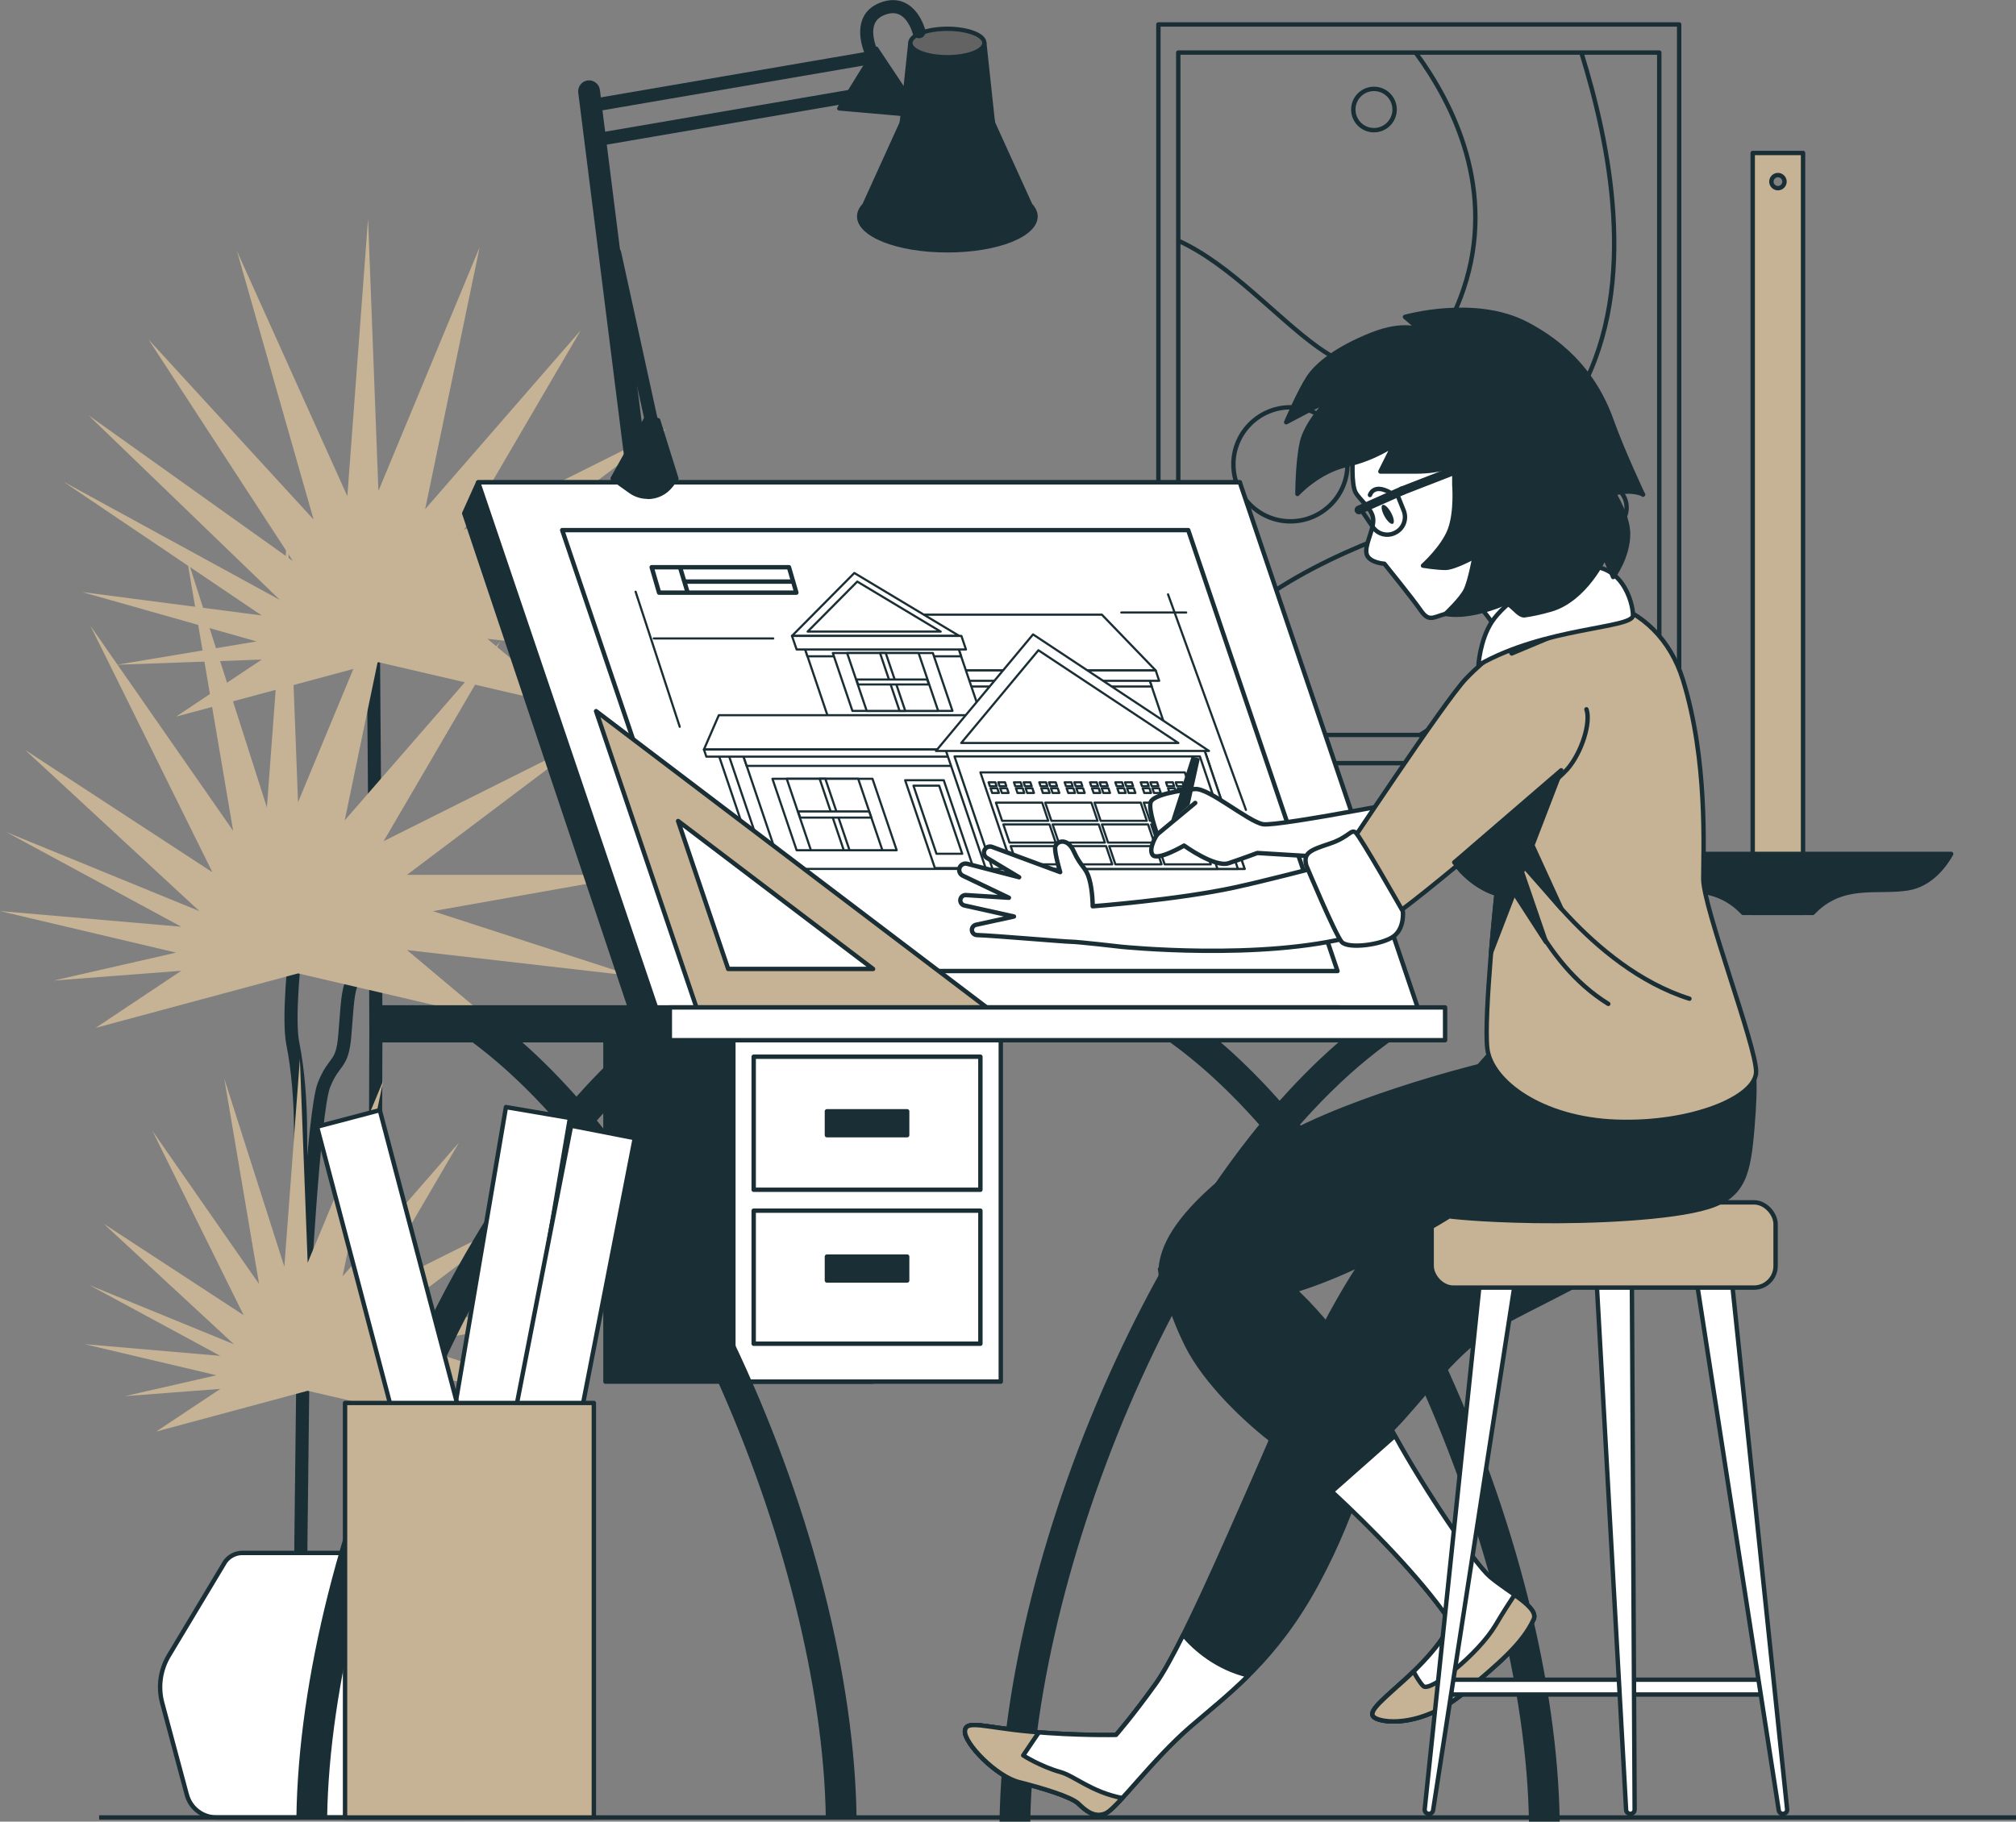 <?xml version="1.0" encoding="UTF-8"?><svg id="_レイヤー_2" xmlns="http://www.w3.org/2000/svg" viewBox="0 0 307.5 277.92"><rect x="0" y="0" width="307.5" height="277.92" fill="#808080" stroke="none"/><defs><style>.cls-1{stroke-width:2px;}.cls-1,.cls-2,.cls-3,.cls-4,.cls-5,.cls-6,.cls-7,.cls-8,.cls-9,.cls-10{stroke:#1a2e35;}.cls-1,.cls-2,.cls-6,.cls-7,.cls-10{fill:none;}.cls-1,.cls-3,.cls-4,.cls-5,.cls-6,.cls-7,.cls-8,.cls-9,.cls-10{stroke-linejoin:round;}.cls-1,.cls-4,.cls-5,.cls-6,.cls-7,.cls-8,.cls-9,.cls-10{stroke-linecap:round;}.cls-2{stroke-miterlimit:10;}.cls-2,.cls-3,.cls-4,.cls-5,.cls-9,.cls-10{stroke-width:.67px;}.cls-3,.cls-8,.cls-9{fill:#fff;}.cls-4,.cls-11{fill:#c6b294;}.cls-5,.cls-12{fill:#1a2e35;}.cls-6,.cls-8{stroke-width:.33px;}.cls-7{stroke-width:1.33px;}.cls-12,.cls-13,.cls-11{stroke-width:0px;}.cls-13{fill:#636363;}</style></defs><g id="_コンテンツ"><path class="cls-1" d="M56.93,95.09s.4,49.46.4,62.52-.4,91.29-.4,91.29"/><polygon class="cls-11" points="86.61 107.75 74.34 97.46 108.77 101.42 78.3 91.53 109.56 85.99 74.34 85.99 101.65 65.41 70.78 80.84 88.59 50.38 64.85 77.68 73.16 37.71 57.72 74.91 56.14 33.36 52.98 75.7 36.14 38.3 47.83 79.26 22.65 51.79 44.67 85.59 13.49 63.35 42.69 91.53 9.64 73.47 39.92 93.9 12.53 90.33 39.13 97.86 17.83 101.42 39.92 100.63 26.86 109.33 57.72 101.03 86.61 107.75"/><path class="cls-1" d="M45.06,144.95s-1.19,10.29-.4,14.25c.79,3.96,1.19,8.71,1.19,13.85s.4,27.01.4,30.57-.4,33.82-.4,36.59v9.5"/><path class="cls-1" d="M46.25,199.65s1.58-30.17,3.17-34.13c1.58-3.96,2.77-2.77,3.17-7.52.4-4.75.4-6.73,1.19-8.31.79-1.58,1.58-4.35,1.58-4.35l.79-3.17"/><polygon class="cls-11" points="74.34 155.24 62.08 144.95 96.5 148.9 66.03 139.01 97.29 133.47 62.08 133.47 89.38 112.9 58.52 128.33 76.32 97.86 52.58 125.16 60.89 85.2 45.46 122.39 43.87 80.84 40.71 123.18 28.44 84.8 35.56 126.75 13.8 95.49 32.4 133.08 3.85 114.43 30.42 139.01 .96 126.95 27.65 141.39 0 139 26.86 145.34 8.19 149.6 27.65 148.11 14.59 156.82 45.46 148.51 74.34 155.24"/><polygon class="cls-11" points="68.54 217.23 59.36 209.53 85.12 212.49 62.32 205.09 85.71 200.94 59.36 200.94 79.79 185.55 56.7 197.09 70.02 174.3 52.25 194.73 58.47 164.83 46.93 192.65 45.74 161.57 43.37 193.25 34.2 164.53 39.52 195.91 23.24 172.52 37.16 200.65 15.8 186.69 35.68 205.09 13.64 196.07 33.6 206.86 12.92 205.08 33.01 209.82 19.04 213.01 33.6 211.9 23.83 218.41 46.93 212.19 68.54 217.23"/><path class="cls-3" d="M34.22,238.48l-8.47,14.12c-1.3,2.17-1.66,4.77-1.01,7.21l3.76,14.02c.55,2.04,2.4,3.46,4.51,3.46h38.58c2.11,0,3.97-1.42,4.51-3.46l3.76-14.02c.66-2.44.29-5.04-1.01-7.21l-8.47-14.12c-.58-.96-1.62-1.55-2.74-1.55h-30.69c-1.12,0-2.16.59-2.74,1.55Z"/><rect class="cls-10" x="176.69" y="3.73" width="79.43" height="112.7"/><rect class="cls-10" x="179.72" y="8.02" width="73.37" height="104.11"/><path class="cls-10" d="M179.82,103.78c8.58-11.94,21.7-18.63,35.39-23.41,11.72-4.09,19.99-9.69,26-20.92,8.73-16.32,4.24-37.72.01-51.36"/><path class="cls-10" d="M216.04,8.18c5.63,7.71,12.27,20.89,7.18,35.97-3.97,11.77-11.63,16.39-22.19,8.83-6.33-4.53-13.27-12.57-21.22-16.22"/><path class="cls-10" d="M216.57,112.14c3.69-2.22,8.58-6.22,14.14-13.42,2.52-3.25,7.22-9.11,12.1-7.64,5.5,1.66,5.82,10.17,4.54,14.57-.65,2.23-1.67,4.39-2.9,6.44"/><circle class="cls-10" cx="196.83" cy="70.84" r="8.7"/><path class="cls-10" d="M212.72,16.71c0,1.74-1.41,3.15-3.15,3.15s-3.15-1.41-3.15-3.15,1.41-3.15,3.15-3.15,3.15,1.41,3.15,3.15Z"/><circle class="cls-10" cx="244.51" cy="77.43" r="3.6"/><path class="cls-4" d="M267.34,23.34v115.94h7.68V23.34h-7.68ZM271.19,28.71c-.55,0-1-.45-1-1s.45-1,1-1,1,.45,1,1-.45,1-1,1Z"/><path class="cls-5" d="M272.87,130.28h-28.11c.82,1.48,2.99,4.68,6.62,5.25,4.75.75,10-1,14.49,3.75h10.63c4.5-4.75,9.75-3,14.49-3.75,3.63-.57,5.8-3.77,6.62-5.25h-24.74Z"/><rect class="cls-5" x="92.35" y="157.14" width="40.79" height="53.65"/><rect class="cls-9" x="111.86" y="157.14" width="40.79" height="53.65"/><rect class="cls-9" x="114.96" y="184.71" width="34.58" height="20.3"/><rect class="cls-9" x="114.96" y="161.22" width="34.58" height="20.3"/><rect class="cls-5" x="126.13" y="169.55" width="12.24" height="3.64"/><rect class="cls-5" x="126.13" y="191.72" width="12.24" height="3.64"/><path class="cls-12" d="M76.77,156.58h-8.21c32.01,20.59,56.8,80.96,57.4,120.71h4.69c-.29-21.07-6.74-46.7-17.81-70.59-10.2-22.02-22.81-39.48-36.07-50.12Z"/><path class="cls-12" d="M99.09,156.58c-13.25,10.64-25.86,28.09-36.07,50.12-11.07,23.9-17.52,49.52-17.81,70.59h4.69c.6-39.76,25.39-100.13,57.4-120.71h-8.21Z"/><path class="cls-12" d="M184.02,157.21h-8.21c32.01,20.59,56.8,80.96,57.4,120.71h4.69c-.29-21.07-6.74-46.7-17.81-70.59-10.2-22.02-22.81-39.48-36.07-50.12Z"/><path class="cls-12" d="M206.34,157.21c-13.25,10.64-25.86,28.09-36.07,50.12-11.07,23.9-17.52,49.52-17.81,70.59h4.69c.6-39.76,25.39-100.13,57.4-120.71h-8.21Z"/><polygon class="cls-5" points="186.98 78.32 189.11 73.59 72.94 73.59 72.8 73.9 70.81 78.32 96.66 155.44 212.83 155.44 186.98 78.32"/><polygon class="cls-9" points="216.82 155.44 100.65 155.44 72.94 73.59 189.11 73.59 216.82 155.44"/><polygon class="cls-9" points="204.01 148.15 108.53 148.15 85.75 80.88 181.24 80.88 204.01 148.15"/><polygon class="cls-8" points="146.37 116.99 179.81 116.99 175.23 103.44 141.78 103.44 146.37 116.99"/><polygon class="cls-8" points="142.22 104.74 175.67 104.74 175.23 103.44 141.78 103.44 142.22 104.74"/><polygon class="cls-8" points="176.28 102.29 141.54 102.29 138.66 93.78 168.07 93.78 176.28 102.29"/><polygon class="cls-8" points="141.79 103.87 176.81 103.87 176.28 102.29 141.25 102.29 141.79 103.87"/><polygon class="cls-8" points="146.21 98.98 122.78 98.98 126.61 110.32 150.05 110.32 146.21 98.98"/><polygon class="cls-8" points="146.21 98.98 122.78 98.98 123.16 100.13 146.6 100.13 146.21 98.98"/><polygon class="cls-8" points="130.31 87.42 120.8 97.02 146.31 97.02 130.31 87.42"/><polygon class="cls-8" points="130.76 88.73 123.19 96.36 143.48 96.36 130.76 88.73"/><polygon class="cls-8" points="117.04 132.62 115.51 132.62 109.52 114.89 111.04 114.89 117.04 132.62"/><polygon class="cls-8" points="189.84 132.57 119.2 132.57 113.23 114.89 183.86 114.89 189.84 132.57"/><polygon class="cls-8" points="184.52 116.85 113.89 116.85 113.23 114.89 183.86 114.89 184.52 116.85"/><polygon class="cls-8" points="155.23 114.35 107.37 114.35 109.64 109.12 153.46 109.12 155.23 114.35"/><polygon class="cls-8" points="146.66 115.44 107.74 115.44 107.37 114.35 146.29 114.35 146.66 115.44"/><polygon class="cls-8" points="183.68 114.35 144.22 114.35 150.38 132.57 189.84 132.57 183.68 114.35"/><polygon class="cls-8" points="183.02 115.41 145.59 115.41 151.39 132.57 188.82 132.57 183.02 115.41"/><polygon class="cls-8" points="180.72 117.84 149.54 117.84 154.52 132.57 185.7 132.57 180.72 117.84"/><polygon class="cls-8" points="159.89 125.23 152.85 125.23 151.91 122.46 158.96 122.46 159.89 125.23"/><polygon class="cls-8" points="167.41 125.23 160.37 125.23 159.43 122.46 166.47 122.46 167.41 125.23"/><polygon class="cls-8" points="161.02 128.55 153.98 128.55 153.04 125.78 160.08 125.78 161.02 128.55"/><polygon class="cls-8" points="168.53 128.55 161.49 128.55 160.55 125.78 167.59 125.78 168.53 128.55"/><polygon class="cls-8" points="162.14 131.87 155.1 131.87 154.16 129.09 161.2 129.09 162.14 131.87"/><polygon class="cls-8" points="169.65 131.87 162.61 131.87 161.67 129.09 168.71 129.09 169.65 131.87"/><polygon class="cls-8" points="174.92 125.23 167.88 125.23 166.95 122.46 173.99 122.46 174.92 125.23"/><polygon class="cls-8" points="182.44 125.23 175.4 125.23 174.46 122.46 181.5 122.46 182.44 125.23"/><polygon class="cls-8" points="176.05 128.55 169.01 128.55 168.07 125.78 175.11 125.78 176.05 128.55"/><polygon class="cls-8" points="183.56 128.55 176.52 128.55 175.58 125.78 182.62 125.78 183.56 128.55"/><polygon class="cls-8" points="177.17 131.87 170.13 131.87 169.19 129.09 176.23 129.09 177.17 131.87"/><polygon class="cls-8" points="184.68 131.87 177.64 131.87 176.7 129.09 183.75 129.09 184.68 131.87"/><polygon class="cls-8" points="157.57 96.79 142.76 114.57 184.41 114.57 157.57 96.79"/><polygon class="cls-8" points="158.39 99.21 146.61 113.36 179.74 113.36 158.39 99.21"/><polygon class="cls-8" points="147.34 99.09 121.51 99.09 120.8 97.02 146.64 97.02 147.34 99.09"/><polygon class="cls-8" points="145.28 108.46 130.02 108.46 127.03 99.63 142.29 99.63 145.28 108.46"/><polygon class="cls-8" points="143.1 108.46 132.2 108.46 129.21 99.63 140.11 99.63 143.1 108.46"/><polygon class="cls-8" points="138.08 108.46 137.21 108.46 134.23 99.63 135.1 99.63 138.08 108.46"/><polygon class="cls-8" points="130.89 104.43 130.63 103.67 141.42 103.67 141.68 104.43 130.89 104.43"/><polygon class="cls-8" points="136.77 129.72 121.51 129.72 117.82 118.82 133.08 118.82 136.77 129.72"/><polygon class="cls-8" points="134.59 129.72 123.69 129.72 120 118.82 130.9 118.82 134.59 129.72"/><polygon class="cls-8" points="129.58 129.72 128.7 129.72 125.02 118.82 125.89 118.82 129.58 129.72"/><polygon class="cls-8" points="122.06 124.74 121.74 123.8 132.57 123.8 132.89 124.74 122.06 124.74"/><polygon class="cls-8" points="143.95 119.04 138.06 119.04 142.6 132.44 148.48 132.44 143.95 119.04"/><polygon class="cls-8" points="143.25 119.87 139.33 119.87 142.84 130.26 146.77 130.26 143.25 119.87"/><polygon class="cls-8" points="152.01 119.94 151.82 119.36 150.79 119.36 150.98 119.94 152.01 119.94"/><polygon class="cls-8" points="152.46 119.94 153.49 119.94 153.3 119.36 152.27 119.36 152.46 119.94"/><polygon class="cls-8" points="152.12 120.26 151.09 120.26 151.34 120.98 152.36 120.98 152.12 120.26"/><polygon class="cls-8" points="152.57 120.26 152.82 120.98 153.84 120.98 153.6 120.26 152.57 120.26"/><polygon class="cls-8" points="155.88 119.94 155.68 119.36 154.66 119.36 154.85 119.94 155.88 119.94"/><polygon class="cls-8" points="156.33 119.94 157.36 119.94 157.16 119.36 156.14 119.36 156.33 119.94"/><polygon class="cls-8" points="155.99 120.26 154.96 120.26 155.2 120.98 156.23 120.98 155.99 120.26"/><polygon class="cls-8" points="156.44 120.26 156.68 120.98 157.71 120.98 157.47 120.26 156.44 120.26"/><polygon class="cls-8" points="159.75 119.94 159.55 119.36 158.52 119.36 158.72 119.94 159.75 119.94"/><polygon class="cls-8" points="160.2 119.94 161.23 119.94 161.03 119.36 160 119.36 160.2 119.94"/><polygon class="cls-8" points="159.85 120.26 158.83 120.26 159.07 120.98 160.1 120.98 159.85 120.26"/><polygon class="cls-8" points="160.31 120.26 160.55 120.98 161.58 120.98 161.33 120.26 160.31 120.26"/><polygon class="cls-8" points="163.61 119.94 163.42 119.36 162.39 119.36 162.59 119.94 163.61 119.94"/><polygon class="cls-8" points="164.07 119.94 165.09 119.94 164.9 119.36 163.87 119.36 164.07 119.94"/><polygon class="cls-8" points="163.72 120.26 162.69 120.26 162.94 120.98 163.97 120.98 163.72 120.26"/><polygon class="cls-8" points="164.17 120.26 164.42 120.98 165.45 120.98 165.2 120.26 164.17 120.26"/><polygon class="cls-8" points="167.48 119.94 167.28 119.36 166.26 119.36 166.45 119.94 167.48 119.94"/><polygon class="cls-8" points="167.93 119.94 168.96 119.94 168.76 119.36 167.74 119.36 167.93 119.94"/><polygon class="cls-8" points="167.59 120.26 166.56 120.26 166.81 120.98 167.83 120.98 167.59 120.26"/><polygon class="cls-8" points="168.04 120.26 168.29 120.98 169.31 120.98 169.07 120.26 168.04 120.26"/><polygon class="cls-8" points="171.35 119.94 171.15 119.36 170.12 119.36 170.32 119.94 171.35 119.94"/><polygon class="cls-8" points="171.8 119.94 172.83 119.94 172.63 119.36 171.6 119.36 171.8 119.94"/><polygon class="cls-8" points="171.45 120.26 170.43 120.26 170.67 120.98 171.7 120.98 171.45 120.26"/><polygon class="cls-8" points="171.91 120.26 172.15 120.98 173.18 120.98 172.93 120.26 171.91 120.26"/><polygon class="cls-8" points="175.21 119.94 175.02 119.36 173.99 119.36 174.19 119.94 175.21 119.94"/><polygon class="cls-8" points="175.67 119.94 176.69 119.94 176.5 119.36 175.47 119.36 175.67 119.94"/><polygon class="cls-8" points="175.32 120.26 174.29 120.26 174.54 120.98 175.57 120.98 175.32 120.26"/><polygon class="cls-8" points="175.77 120.26 176.02 120.98 177.05 120.98 176.8 120.26 175.77 120.26"/><polygon class="cls-8" points="179.08 119.94 178.89 119.36 177.86 119.36 178.05 119.94 179.08 119.94"/><polygon class="cls-8" points="179.53 119.94 180.56 119.94 180.37 119.36 179.34 119.36 179.53 119.94"/><polygon class="cls-8" points="179.19 120.26 178.16 120.26 178.41 120.98 179.43 120.98 179.19 120.26"/><polygon class="cls-8" points="179.64 120.26 179.89 120.98 180.91 120.98 180.67 120.26 179.64 120.26"/><line class="cls-6" x1="117.94" y1="97.41" x2="99.72" y2="97.41"/><line class="cls-6" x1="96.95" y1="90.28" x2="103.68" y2="110.88"/><line class="cls-6" x1="171.03" y1="93.45" x2="180.93" y2="93.45"/><line class="cls-6" x1="178.16" y1="90.68" x2="190.04" y2="123.56"/><polygon class="cls-9" points="121.47 90.42 100.53 90.42 99.4 86.54 120.34 86.54 121.47 90.42"/><line class="cls-10" x1="103.81" y1="86.83" x2="104.85" y2="90.28"/><line class="cls-10" x1="104.51" y1="88.73" x2="120.73" y2="88.73"/><path class="cls-4" d="M90.92,108.5l15.48,45.72h44.78l-60.26-45.72ZM103.43,125.26l29.74,22.57h-22.1l-7.64-22.57Z"/><rect class="cls-5" x="56.72" y="153.7" width="147.61" height="5"/><rect class="cls-9" x="102.17" y="153.7" width="118.25" height="5"/><path class="cls-12" d="M96.79,70.68c-.83,0-1.54-.61-1.65-1.46l-6.94-55.09c-.11-.91.53-1.74,1.44-1.86.91-.11,1.74.53,1.86,1.44l6.94,55.09c.11.91-.53,1.74-1.44,1.86-.07,0-.14.01-.21.01Z"/><path class="cls-12" d="M90.28,17.1c-.48,0-.9-.34-.98-.83-.09-.54.27-1.06.81-1.15l42.94-7.37c.54-.09,1.06.27,1.15.81.09.54-.27,1.06-.81,1.15l-42.94,7.37c-.06,0-.11.01-.17.01Z"/><path class="cls-12" d="M91.15,22.3c-.48,0-.9-.34-.98-.83-.09-.54.27-1.06.81-1.15l42.94-7.37c.54-.09,1.06.27,1.15.81.09.54-.27,1.06-.81,1.15l-42.94,7.37c-.06,0-.11.01-.17.01Z"/><polygon class="cls-12" points="133.66 7.43 128.02 16.54 138 17.4 138.86 15.23 133.66 7.43"/><path class="cls-12" d="M138,17.74s-.02,0-.03,0l-9.98-.87c-.11-.01-.22-.08-.27-.18-.05-.1-.05-.23.01-.32l5.64-9.11c.06-.1.16-.16.28-.16.08,0,.22.05.28.15l5.2,7.81c.06.09.07.21.03.31l-.87,2.17c-.05.13-.17.21-.31.21ZM128.59,16.25l9.19.8.71-1.78-4.82-7.23-5.08,8.21Z"/><path class="cls-12" d="M157.16,31.29l-5.72-12.59c0-1.47-3.11-2.67-6.94-2.67s-6.94,1.2-6.94,2.67l-5.72,12.59c-.5.54-.79,1.12-.79,1.73,0,2.86,6.02,5.17,13.45,5.17s13.45-2.32,13.45-5.17c0-.61-.29-1.19-.79-1.73Z"/><path class="cls-12" d="M144.5,38.52c-7.73,0-13.78-2.42-13.78-5.5,0-.65.28-1.3.84-1.91l5.67-12.48c.09-1.67,3.19-2.93,7.27-2.93s7.18,1.25,7.27,2.93l5.67,12.48c.56.62.84,1.26.84,1.91,0,3.09-6.05,5.5-13.78,5.5ZM144.5,16.37c-3.89,0-6.61,1.23-6.61,2.34,0,.05-.01.09-.03.14l-5.72,12.59s-.03.06-.06.09c-.46.5-.7,1.01-.7,1.5,0,2.62,6.01,4.84,13.11,4.84s13.11-2.22,13.11-4.84c0-.5-.23-1-.7-1.5-.02-.03-.04-.06-.06-.09l-5.72-12.59s-.03-.09-.03-.14c0-1.11-2.71-2.34-6.61-2.34Z"/><polygon class="cls-12" points="138.86 6.56 137.56 18.7 151.44 18.7 150.14 6.56 138.86 6.56"/><path class="cls-12" d="M151.44,19.04h-13.88c-.09,0-.18-.04-.25-.11-.06-.07-.09-.16-.08-.26l1.3-12.15c.02-.17.16-.3.33-.3h11.28c.17,0,.31.13.33.3l1.3,12.15c.01.09-.02.19-.08.26-.06.07-.15.11-.25.11ZM137.93,18.37h13.14l-1.23-11.48h-10.68l-1.23,11.48Z"/><path class="cls-13" d="M150.14,6.56c0,1.2-2.52,2.17-5.64,2.17s-5.64-.97-5.64-2.17,2.52-2.17,5.64-2.17,5.64.97,5.64,2.17Z"/><path class="cls-12" d="M144.5,9.06c-2.89,0-5.97-.88-5.97-2.5s3.08-2.5,5.97-2.5,5.97.88,5.97,2.5-3.08,2.5-5.97,2.5ZM144.5,4.72c-3.13,0-5.31.97-5.31,1.84s2.18,1.84,5.31,1.84,5.31-.97,5.31-1.84-2.18-1.84-5.31-1.84Z"/><path class="cls-12" d="M98.73,63.55l-5.28,9.45,2.72,1.94c.77.55,1.68.84,2.62.84h0c1.37,0,2.67-.62,3.52-1.69l.87-1.09-2.78-8.9-1.67-.56Z"/><path class="cls-12" d="M98.79,76.12c-1.02,0-1.99-.31-2.82-.9l-2.72-1.94c-.14-.1-.18-.28-.1-.43l5.28-9.45c.08-.14.24-.2.4-.15l1.67.56c.1.03.18.11.21.22l2.78,8.9c.03.11.01.22-.06.31l-.87,1.09c-.92,1.16-2.3,1.82-3.78,1.82ZM93.88,72.91l2.47,1.77c.71.51,1.55.78,2.43.78,1.28,0,2.47-.57,3.26-1.57l.76-.95-2.68-8.57-1.25-.42-5,8.95Z"/><path class="cls-12" d="M99.83,67.41c-.46,0-.87-.32-.97-.78l-6.07-27.76c-.12-.54.22-1.07.76-1.19.54-.12,1.07.22,1.19.76l6.07,27.76c.12.54-.22,1.07-.76,1.19-.07.02-.14.02-.21.02Z"/><path class="cls-12" d="M133.23,9.73c-.35,0-.7-.19-.88-.52-.08-.14-1.83-3.45-.85-6.14.44-1.22,1.34-2.1,2.66-2.63,1.46-.58,2.8-.57,3.98.04,2.23,1.14,2.97,4,3,4.12.13.53-.19,1.08-.73,1.21-.54.13-1.08-.19-1.21-.73,0-.02-.56-2.11-1.97-2.83-.66-.33-1.42-.32-2.33.04-.79.31-1.28.79-1.53,1.46-.56,1.53.34,3.78.73,4.52.26.49.08,1.09-.41,1.35-.15.08-.31.12-.47.12Z"/><path class="cls-5" d="M226.14,171.13s-2.9,4.25-5.26,6.4c-2.37,2.15-9.63,8.88-15.65,19.06-6.01,10.18-10.2,20.6-14.17,29.61-3.98,9.01-11.15,25.65-14.79,30.71-3.64,5.06-6.04,7.78-6.04,7.78,0,0-5.95.14-13-.49-7.05-.62-9.96-1.9-10.05-.06-.09,1.84,4.76,6.88,8.26,7.76,3.5.88,7.96,2.23,9.04,3.27,1.08,1.04,2.44,2.24,4.18,1.48,1.74-.77,7.05-8.15,12.96-13.25,5.91-5.09,12.95-10.13,19.33-22,6.38-11.87,6.71-18.65,11.17-23.1,4.46-4.46,9.19-11.45,14.89-15.13,5.7-3.69,22.73-10.51,28.17-17.61,5.44-7.1,2.6-15.73-2.63-18.81s-22.31-4.19-26.4,4.38Z"/><path class="cls-9" d="M180.48,249.43c-1.61,3.23-3.08,5.91-4.21,7.48-3.64,5.06-6.04,7.78-6.04,7.78,0,0-5.95.14-13-.49-7.05-.62-9.96-1.9-10.05-.06-.09,1.84,4.76,6.88,8.26,7.76,3.5.88,7.96,2.23,9.04,3.27,1.08,1.04,2.44,2.24,4.18,1.48,1.74-.77,7.05-8.15,12.96-13.25,2.75-2.37,5.74-4.74,8.8-7.78-4.82-1.16-8.09-4.04-9.94-6.19Z"/><path class="cls-4" d="M168.66,276.64c.53-.23,1.4-1.09,2.52-2.31-4.77-.95-7.25-3.36-9.43-3.97-3.07-.86-5.68-2.54-5.68-2.54l2.38-3.52c-.4-.03-.8-.06-1.21-.1-7.05-.62-9.96-1.9-10.05-.06-.09,1.84,4.76,6.88,8.26,7.76,3.5.88,7.96,2.23,9.04,3.27,1.08,1.04,2.44,2.24,4.18,1.48Z"/><path class="cls-5" d="M176.94,193.63s1.27,5.94,4.1,11.59c2.83,5.66,9.05,11.59,13.57,14.99,4.52,3.39,19.09,16.4,26.3,26.72.91,1.3-2.55,5.66-6.79,9.47-4.24,3.82-6.08,5.23-3.82,5.94,2.26.71,7.64.42,13.01-4.1,5.37-4.52,8.91-7.49,10.6-11.17.85-1.84-3.82-4.1-6.65-6.5-2.83-2.4-13.29-18.24-16.54-25.59-3.25-7.35-11.45-17.82-17.53-21.49"/><path class="cls-9" d="M233.92,247.07c.85-1.84-3.82-4.1-6.65-6.5-2.38-2.02-10.15-13.54-14.5-21.52l-9.62,8.51c5.98,5.53,13.29,12.97,17.76,19.38.91,1.3-2.55,5.66-6.79,9.47-4.24,3.82-6.08,5.23-3.82,5.94,2.26.71,7.64.42,13.01-4.1,5.37-4.52,8.91-7.49,10.6-11.17Z"/><path class="cls-4" d="M231.02,243.32c-.76,1.14-1.75,2.67-2.89,4.6-2.69,4.52-10.04,10.32-11.03,9.33-.55-.55-1.11-1.51-1.49-2.24-.48.47-.97.93-1.48,1.39-4.24,3.82-6.08,5.23-3.82,5.94,2.26.71,7.64.42,13.01-4.1,5.37-4.52,8.91-7.49,10.6-11.17.51-1.12-1-2.39-2.91-3.75Z"/><rect class="cls-9" x="221.34" y="256.27" width="48.08" height="2.26"/><path class="cls-9" d="M225.72,195.6l-8.41,80.43c-.04.38.26.71.64.71h0c.32,0,.59-.24.64-.55l12.5-80.58h-5.37Z"/><path class="cls-9" d="M264.18,195.6l8.41,80.43c.04.38-.26.71-.64.71h0c-.32,0-.59-.24-.64-.55l-12.5-80.58h5.37Z"/><path class="cls-9" d="M248.91,195.6l.42,80.49c0,.36-.29.65-.65.65h0c-.34,0-.63-.27-.65-.61l-4.49-80.52h5.37Z"/><rect class="cls-4" x="218.37" y="183.44" width="52.46" height="13.01" rx="3.3" ry="3.3"/><path class="cls-5" d="M178.07,198.72c-.99-3.25-5.09-9.76,14.56-23.33,10.42-7.2,32.95-12.73,32.95-12.73l2.12-2.4s6.08,6.36,17.96,5.94c11.88-.42,19.23-5.66,20.64-5.23,1.41.42,1.56,4.1.99,11.03-.57,6.93-1.27,10.46-6.79,12.16-5.51,1.7-17.67,2.26-26.44,2.12-8.77-.14-13.01-.71-13.01-.71,0,0-18.81,11.88-30.54,12.73"/><path class="cls-9" d="M221.62,120.8c-.85.27-26.72,5.37-28.99,4.95-2.26-.42-8.2-5.51-10.32-5.37-2.12.14-6.36.85-6.79,1.98-.42,1.13.99,4.95.99,4.95,0,0-1.41,2.12-.71,3.11.71.99,4.81-1.41,4.81-1.41,0,0,4.67,3.39,6.79,2.69,2.12-.71,4.38-1.56,4.38-1.56,0,0,33.23,1.98,33.65,2.12.42.14,4.52.99,4.95-4.95.42-5.94-3.82-8.06-8.77-6.5Z"/><line class="cls-10" x1="176.51" y1="127.31" x2="182.31" y2="122.5"/><polygon class="cls-12" points="178.63 125.19 181.75 115.43 183.02 115.71 181.46 122.78 178.63 125.19"/><path class="cls-4" d="M230.39,96.48s-6.14,5.5-7.66,10.32c-2.08,6.58-5.07,15.42-2.52,21.78,2.55,6.36,8.06,7.78,8.06,7.78,0,0-1.98,18.66-1.41,23.61.57,4.95,8.2,10.75,19.65,11.17,11.45.42,21.35-3.68,21.35-7.64s-8.06-25.03-8.06-29.41.71-18.1-3.11-30.4c-3.82-12.3-17.25-16.26-26.3-7.21Z"/><path class="cls-10" d="M232.12,130.8s10.39,16.78,25.57,21.57"/><path class="cls-10" d="M230.93,133.59s3.99,13.18,14.38,19.57"/><path class="cls-4" d="M229.54,98.6s-2.69,1.56-5.94,4.95c-3.25,3.39-18.95,27.15-18.95,27.15,0,0,4.67,9.76,6.08,10.04,1.41.28,26.02-20.79,28.28-23.33,2.26-2.55,3.68-7.21,2.97-9.19"/><path class="cls-9" d="M201.09,132.27s-8.13,2.12-12.78,3.13c-8.67,1.88-21.64,2.87-21.64,2.87,0,0,0-2.35-.52-4.17-.52-1.83-1.3-1.83-2.35-4.17-1.04-2.35-2.87-1.56-2.87-.52s.78,3.65.78,3.65l-10.36-3.84c-.38-.15-.82-.03-1.07.29h0c-.33.42-.25,1.03.18,1.34l4.99,2.99-7.94-2.06c-.44-.11-.9.11-1.1.51h0c-.24.48-.05,1.07.44,1.31l7.04,3.37-6.55-.41c-.41-.03-.78.26-.85.67h0c-.07.42.2.83.62.92l7.55,1.68-5.79,1.26c-.41.09-.68.48-.62.89h0c.06.38.37.67.76.68,2.47.07,13.47,1.02,14.37,1.02,1.04,0,7.68.77,7.68.77,0,0,21.38,2.18,35.58-1.66l-5.56-10.51Z"/><path class="cls-9" d="M199.28,132.12s4.38,10.46,5.37,11.59c.99,1.13,6.22.42,7.92-.85s1.41-3.82,1.41-3.82c0,0-6.5-11.45-7.21-12.02-.71-.57-.99.71-3.96,1.7-2.97.99-4.1,1.41-3.54,3.39Z"/><path class="cls-9" d="M223.53,90.06s1.98,2.04,4.01,4.83c2.03,2.79,3.04,4.81,3.04,4.81l15.71-6.59s-8.11-6.84-9.38-11.91-2.03-6.84-2.03-6.84l-11.36,15.7Z"/><path class="cls-9" d="M206.35,69.76s-.28,4.1.42,5.37,2.69,2.55,2.69,4.24-1.41,3.96-.99,5.23c.42,1.27,2.69,1.41,2.69,1.41,0,0,4.24,5.23,5.51,7.07,1.27,1.84,1.84,1.13,3.82.57,1.98-.57,6.22-4.24,8.63-7.07,2.4-2.83-1.56-11.45-6.79-17.25-5.23-5.8-13.01-5.66-14.71-3.96-1.7,1.7-1.27,4.38-1.27,4.38Z"/><path class="cls-10" d="M208.96,75.52s.5-1.8,3.04-.39"/><path class="cls-12" d="M212.17,78.2c.44.79.56,1.56.29,1.71-.28.15-.86-.37-1.29-1.16-.44-.79-.56-1.56-.29-1.71.28-.15.86.37,1.29,1.16Z"/><path class="cls-10" d="M207.53,77.66l1.87,2.75c.72,1.06,2.1,1.46,3.27.93l.06-.03c1.3-.58,1.91-2.08,1.38-3.41l-1.02-2.54"/><line class="cls-7" x1="213.88" y1="74.87" x2="207.28" y2="77.8"/><line class="cls-7" x1="213.88" y1="74.87" x2="222.73" y2="71.43"/><path class="cls-9" d="M225.51,101.48s.22-3.81,2.03-6.59c1.81-2.78,7.6-7.35,13.68-8.36,6.08-1.01,7.86,5.32,7.86,7.35s-13.43,1.77-23.57,7.6Z"/><path class="cls-5" d="M250.61,75.47s-3.11-6.57-4.82-11.36c-1.71-4.79-5.13-10.6-12.99-14.7-7.86-4.1-18.5-1.06-18.5-1.06l2.39,2.05s-2.39-1.37-7.52.68c-5.13,2.05-8.21,4.44-9.57,6.5-1.37,2.05-3.42,6.84-3.42,6.84l6.5-3.42s-3.42,3.42-4.1,6.5c-.68,3.08-.68,7.86-.68,7.86,0,0,3.08-3.42,7.52-4.44,4.44-1.03,7.18-3.08,7.18-3.08l-2.05,4.1h5.47c3.76,0,5.81-1.03,5.81-1.03v3.08s.34,4.1-.68,6.84c-1.03,2.74-4.1,5.47-4.1,5.47,0,0,2.05.34,3.42.34s4.44-1.71,4.44-1.71c0,0-.68,3.76-1.37,5.13-.68,1.37-3.05,3.59-3.05,3.59,0,0,3.05.85,8.86-1.54,1.04-.43,2.24,2.12,3.36,1.74.95-.13,2.18-.38,3.8-.84,5.32-1.52,8.27-8.01,8.27-8.01l1.27,3.04s2.28-3.04,2.28-6.59c0-2.03-1.16-4.47-2.15-6.19,3.06-.68,4.45.19,4.45.19Z"/><path class="cls-5" d="M221.82,131.55c2.74,3.85,6.44,4.8,6.44,4.8,0,0-.44,4.11-.84,8.99l3.52-9.14,4.87,7.53-3.66-10.67.33-.86,5.69,6.46-4.44-9.7,4.4-11.44-16.31,14.05Z"/><line class="cls-2" x1="15.12" y1="277.29" x2="307.5" y2="277.29"/><rect class="cls-9" x="69.13" y="169.06" width="9.9" height="95.14" transform="translate(37.36 -9.35) rotate(9.65)"/><rect class="cls-9" x="60.33" y="169.06" width="9.9" height="95.14" transform="translate(-53.08 23.81) rotate(-14.77)"/><rect class="cls-9" x="77.93" y="171.81" width="9.9" height="95.14" transform="translate(43.49 -11.8) rotate(11.03)"/><rect class="cls-4" x="52.63" y="214.05" width="37.95" height="63.24"/></g></svg>